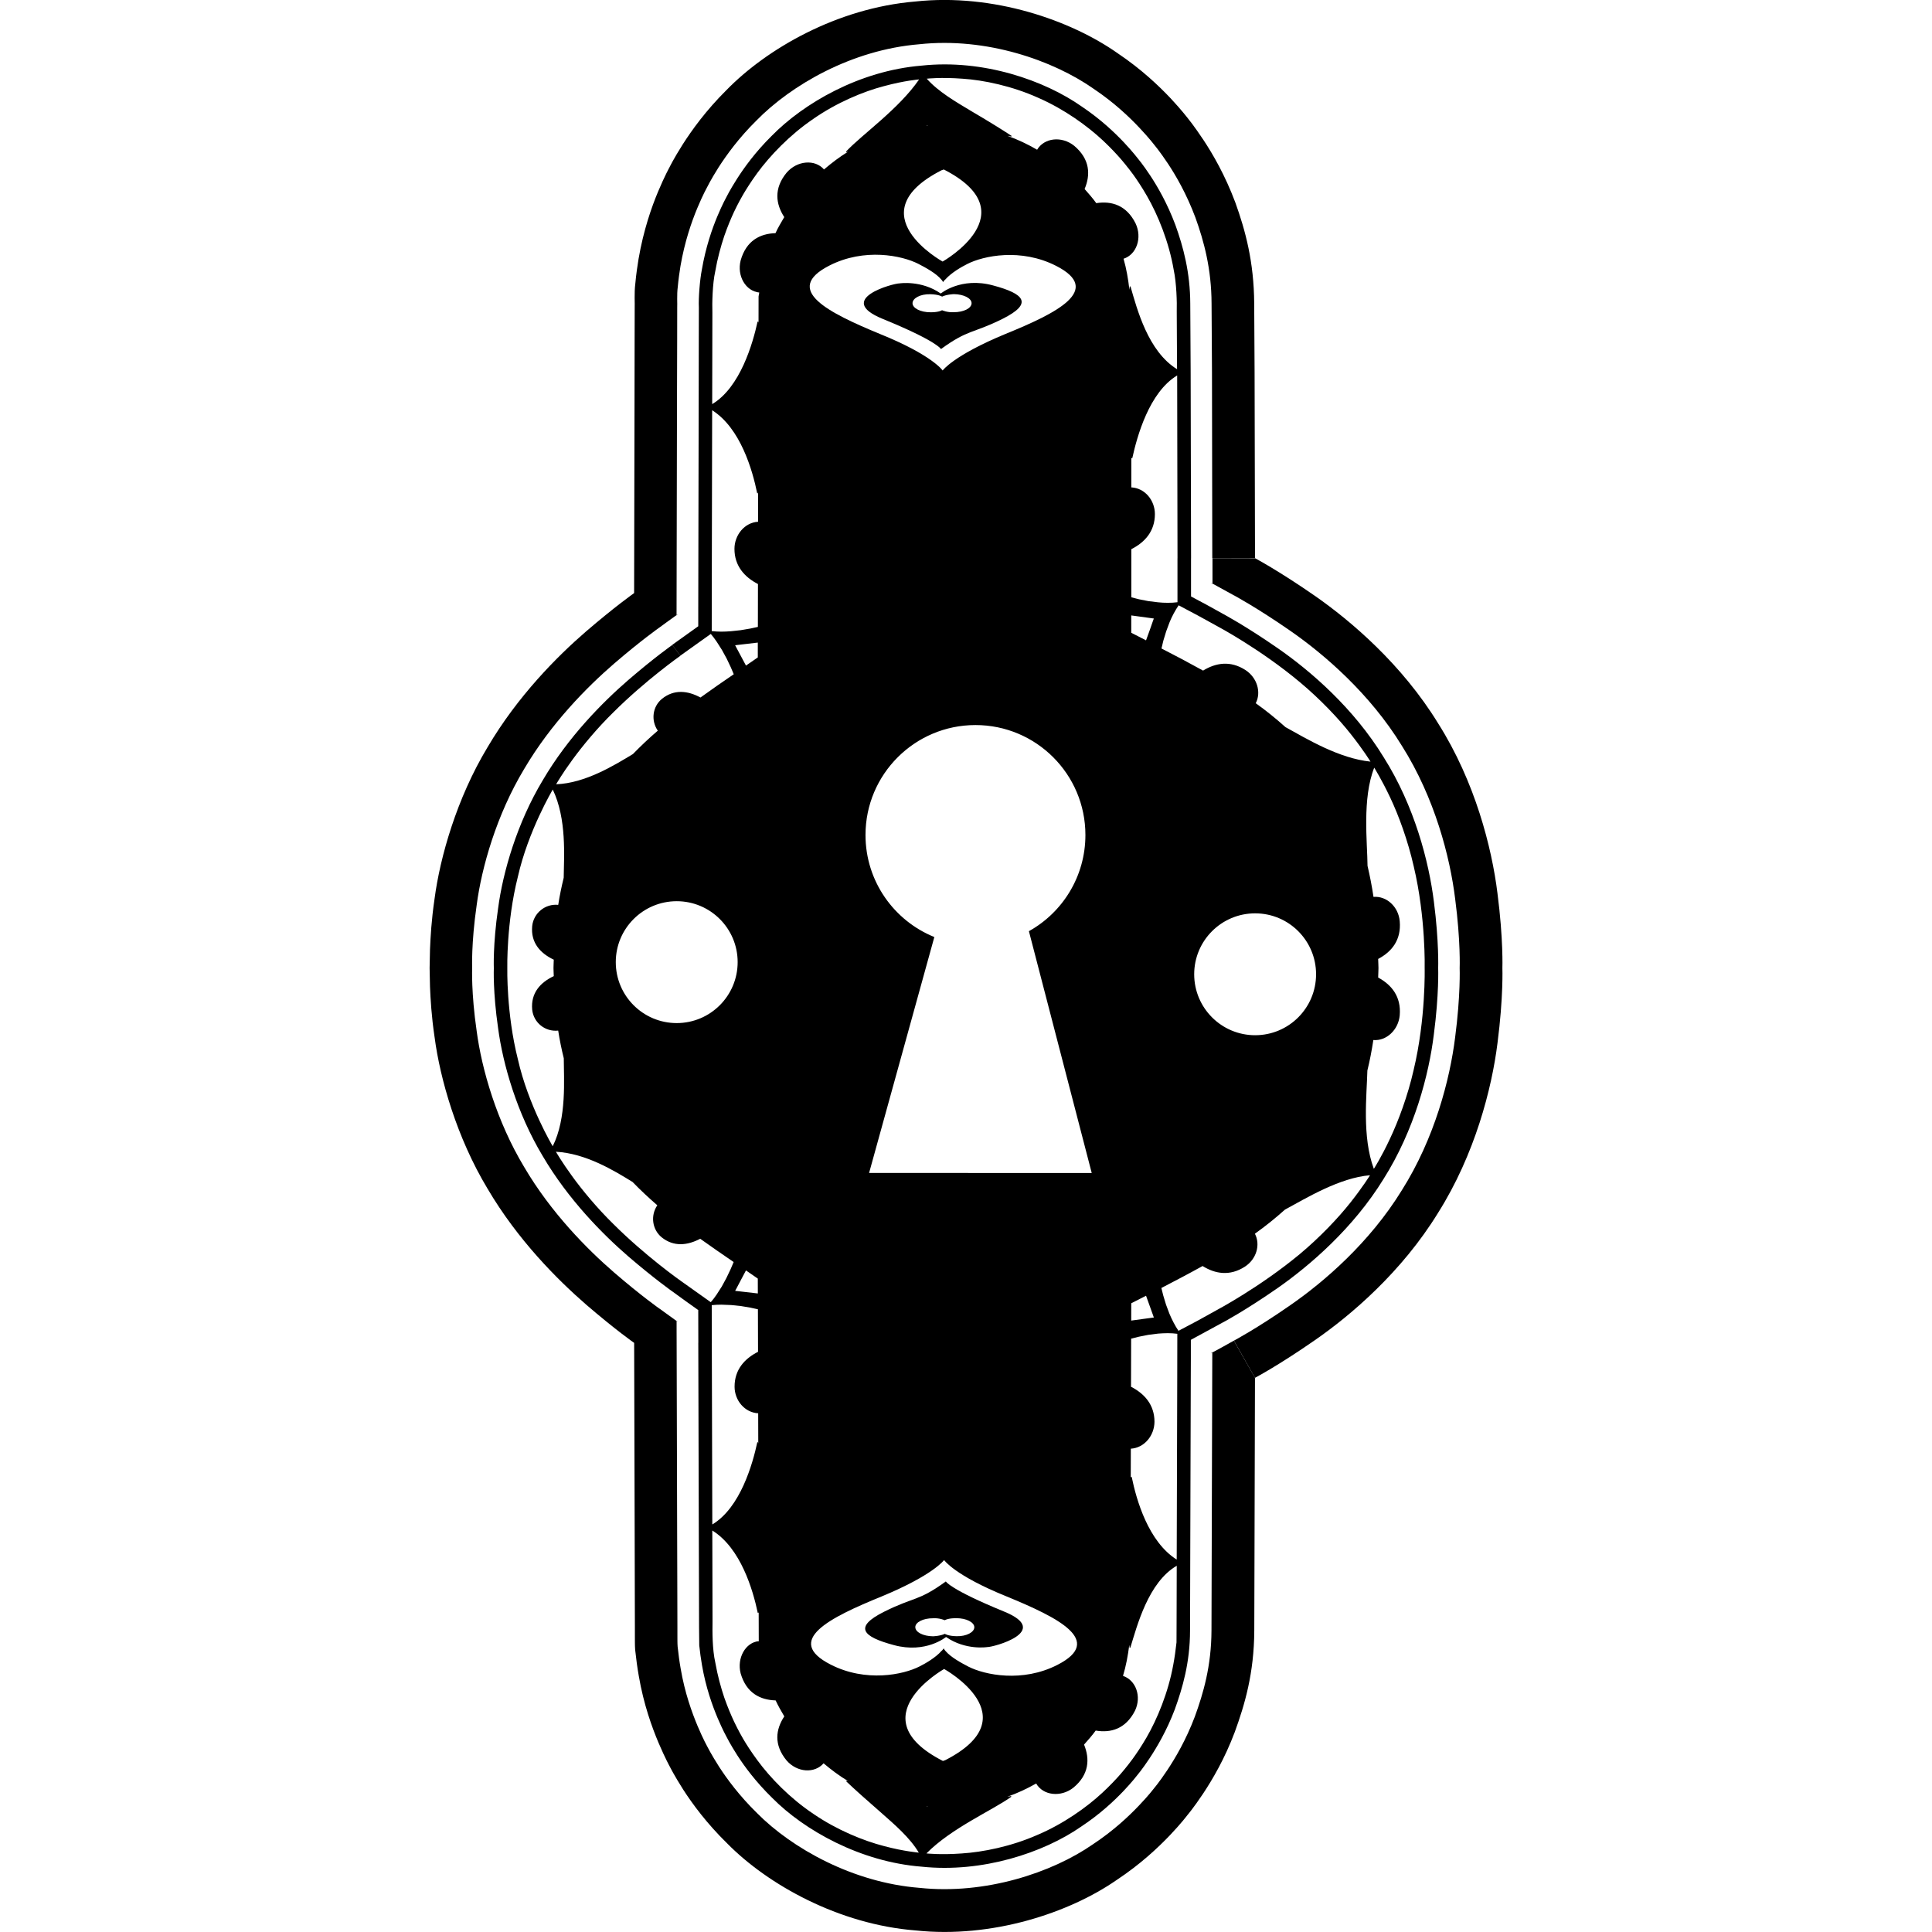 <?xml version="1.0" encoding="iso-8859-1"?>
<!-- Generator: Adobe Illustrator 16.0.0, SVG Export Plug-In . SVG Version: 6.00 Build 0)  -->
<!DOCTYPE svg PUBLIC "-//W3C//DTD SVG 1.1//EN" "http://www.w3.org/Graphics/SVG/1.1/DTD/svg11.dtd">
<svg version="1.1" id="Capa_1" xmlns="http://www.w3.org/2000/svg" xmlns:xlink="http://www.w3.org/1999/xlink" x="0px" y="0px"
	 width="50.156px" height="50.156px" viewBox="0 0 50.156 50.156" style="enable-background:new 0 0 50.156 50.156;"
	 xml:space="preserve">
<g>
	<g>
		<path d="M38.875,23.188c-0.146-1.181-0.58-2.892-1.539-4.407c-0.938-1.531-2.261-2.658-3.197-3.31
			c-0.948-0.658-1.555-0.978-1.555-0.978v0.001l-1.107-0.003c0,0,0,0.167,0,0.334c0,0.083,0,0.167,0,0.229c0,0.031,0,0.058,0,0.075
			c0,0.008,0,0.016,0,0.021l0.562,0.309v-0.001c0,0.001,0.582,0.31,1.461,0.92c0.87,0.604,2.062,1.624,2.896,2.987
			c0.853,1.351,1.248,2.886,1.381,3.971c0.144,1.097,0.117,1.797,0.117,1.797s0.026,0.701-0.118,1.799
			c-0.135,1.085-0.531,2.619-1.385,3.97c-0.836,1.361-2.025,2.381-2.896,2.983c-0.88,0.612-1.462,0.919-1.462,0.919l0.547,0.965
			c0,0,0.605-0.317,1.556-0.978c0.936-0.648,2.258-1.774,3.197-3.305c0.957-1.517,1.396-3.228,1.543-4.407
			c0.155-1.198,0.127-1.947,0.127-1.947S39.03,24.385,38.875,23.188z"/>
		<polygon points="31.477,15.159 31.477,15.157 31.477,15.152 31.477,15.15 31.437,15.128 		"/>
		<polygon points="17.597,15.944 17.597,15.944 17.596,15.945 17.592,15.948 17.577,15.959 17.568,15.966 17.568,15.976 		"/>
		<polygon points="17.568,34.286 17.568,34.287 17.568,34.288 17.568,34.292 17.568,34.294 17.597,34.316 		"/>
		<path d="M17.598,34.316L17.598,34.316L17.598,34.316z"/>
		<path d="M32.032,34.804c0,0-0.149,0.084-0.301,0.168c-0.075,0.041-0.149,0.082-0.206,0.112c-0.021,0.012-0.038,0.021-0.053,0.028
			l-0.002,0.652c0,0-0.006,2.398-0.014,4.8c-0.002,0.6-0.003,1.2-0.005,1.762c-0.003,0.925-0.213,1.637-0.433,2.241
			c-0.229,0.605-0.506,1.074-0.715,1.388s-0.35,0.479-0.35,0.479s-0.13,0.173-0.39,0.445c-0.259,0.272-0.654,0.646-1.194,1.003
			c-1.059,0.734-2.789,1.31-4.498,1.128c-1.728-0.136-3.314-1.027-4.218-1.941c-0.463-0.453-0.784-0.892-0.988-1.208
			c-0.203-0.319-0.3-0.513-0.3-0.513s-0.106-0.188-0.254-0.537c-0.146-0.349-0.333-0.859-0.441-1.497
			c-0.03-0.166-0.057-0.368-0.078-0.564c-0.008-0.101-0.005-0.203-0.006-0.307v-0.21c-0.001-0.258-0.001-0.53-0.002-0.812
			c-0.001-0.562-0.003-1.162-0.005-1.763c-0.006-2.399-0.013-4.8-0.013-4.8s0-0.145-0.001-0.286c0-0.072,0-0.145,0-0.197
			c0-0.026,0-0.05,0-0.064c0-0.008,0-0.014,0-0.017l-0.448-0.324v0.001c-0.001-0.001-0.473-0.331-1.176-0.938
			c-0.698-0.604-1.635-1.548-2.334-2.738c-0.712-1.182-1.102-2.541-1.232-3.527c-0.145-0.995-0.117-1.636-0.117-1.636
			s-0.027-0.641,0.117-1.635c0.129-0.986,0.519-2.347,1.23-3.529c0.699-1.189,1.636-2.134,2.334-2.737
			c0.705-0.607,1.177-0.938,1.177-0.938s0.12-0.088,0.24-0.175c0.06-0.043,0.12-0.086,0.164-0.118
			c0.019-0.014,0.032-0.022,0.044-0.031l0.001-0.563c0,0,0.005-2.414,0.01-4.829c0.003-0.606,0.004-1.21,0.005-1.776
			c0-0.281,0.001-0.557,0.001-0.814c0.006-0.094-0.012-0.338,0.014-0.534c0.019-0.208,0.045-0.385,0.07-0.541
			c0.11-0.644,0.292-1.16,0.438-1.51s0.252-0.537,0.253-0.539l0,0c0,0,0.095-0.196,0.298-0.517c0.204-0.317,0.521-0.76,0.981-1.214
			c0.897-0.919,2.474-1.839,4.229-1.983c1.743-0.189,3.479,0.419,4.53,1.158c0.538,0.361,0.929,0.737,1.188,1.012
			c0.258,0.274,0.389,0.448,0.389,0.448s0.139,0.165,0.349,0.48c0.208,0.314,0.483,0.786,0.713,1.399
			c0.224,0.621,0.417,1.334,0.42,2.235c0.003,0.567,0.007,1.172,0.011,1.776c0.004,2.417,0.008,4.835,0.008,4.835l1.109-0.001
			c0,0-0.006-2.419-0.011-4.839c-0.003-0.604-0.006-1.21-0.01-1.777c-0.007-1.078-0.229-1.893-0.49-2.618
			c-0.267-0.712-0.586-1.259-0.828-1.624C31,3.268,30.84,3.074,30.84,3.074l0,0c-0.002-0.001-0.151-0.201-0.449-0.521
			c-0.299-0.315-0.752-0.752-1.375-1.17c-1.215-0.856-3.232-1.562-5.254-1.344c-2.038,0.17-3.865,1.235-4.903,2.3
			c-0.531,0.527-0.898,1.039-1.134,1.408c-0.235,0.37-0.345,0.597-0.345,0.597l0,0c0,0.001-0.124,0.221-0.294,0.626
			s-0.381,1.006-0.509,1.753c-0.029,0.179-0.061,0.387-0.084,0.641c-0.031,0.237-0.01,0.542-0.016,0.617
			c0,0.26-0.001,0.533-0.002,0.815c-0.001,0.565-0.002,1.17-0.003,1.773c-0.005,2.411-0.01,4.822-0.01,4.828
			c0,0-0.49,0.344-1.246,0.994c-0.748,0.646-1.779,1.68-2.561,3.011c-0.795,1.318-1.231,2.845-1.374,3.933
			c-0.081,0.55-0.105,0.998-0.118,1.311c-0.007,0.308-0.01,0.484-0.01,0.484s0.003,0.178,0.01,0.486
			c0.013,0.312,0.037,0.76,0.119,1.309c0.143,1.089,0.579,2.613,1.375,3.934c0.782,1.33,1.813,2.361,2.56,3.01
			c0.755,0.65,1.246,0.994,1.246,0.993l0,0c0,0,0.006,2.399,0.013,4.8c0.001,0.601,0.003,1.2,0.004,1.763
			c0.001,0.281,0.002,0.555,0.002,0.812v0.221c0.001,0.125-0.002,0.249,0.007,0.37c0.025,0.237,0.059,0.483,0.094,0.679
			c0.126,0.739,0.343,1.334,0.513,1.737c0.172,0.404,0.295,0.623,0.295,0.623s0.112,0.226,0.348,0.596
			c0.237,0.367,0.609,0.876,1.146,1.4c1.047,1.061,2.889,2.097,4.89,2.253c1.976,0.21,3.983-0.456,5.211-1.308
			c0.626-0.414,1.084-0.848,1.385-1.163c0.302-0.318,0.452-0.52,0.452-0.52s0.162-0.189,0.406-0.555
			c0.242-0.364,0.564-0.907,0.828-1.609c0.255-0.703,0.5-1.517,0.505-2.631c0.002-0.562,0.003-1.163,0.005-1.763
			c0.006-2.4,0.013-4.8,0.013-4.8l0,0L32.032,34.804z"/>
		<path d="M31.434,35.134L31.434,35.134l0.002-0.001l0.005-0.003c0.004-0.002,0.011-0.005,0.019-0.01
			c0.004-0.002,0.01-0.006,0.016-0.008v-0.012L31.434,35.134z"/>
		<path d="M35.918,30.607c0.801-1.267,1.178-2.713,1.305-3.749c0.138-1.047,0.113-1.725,0.113-1.725s0.024-0.677-0.111-1.723
			c-0.129-1.036-0.502-2.484-1.303-3.75c-0.781-1.279-1.904-2.245-2.742-2.826c-0.846-0.588-1.416-0.889-1.416-0.89
			c0,0-0.223-0.123-0.444-0.246c-0.11-0.059-0.222-0.118-0.304-0.162c-0.039-0.021-0.072-0.039-0.096-0.052v-0.991l-0.352,0.001
			v1.14l-0.125,0.012l-0.126,0.003l-0.127-0.003l-0.127-0.01l-0.252-0.031l-0.245-0.048l-0.196-0.051v-1.249
			c0.349-0.176,0.612-0.464,0.612-0.911c0-0.358-0.26-0.675-0.612-0.693v-0.79c0.001,0.011,0.005,0.021,0.005,0.032h0.02
			c0.125-0.569,0.438-1.709,1.165-2.148l0.009,4.747h0.352l0,0c0,0-0.006-2.417-0.011-4.834c-0.003-0.604-0.006-1.209-0.01-1.775
			c-0.002-0.812-0.181-1.476-0.386-2.045c-0.211-0.562-0.463-0.996-0.655-1.286s-0.321-0.441-0.321-0.441
			c0,0.001-0.119-0.159-0.357-0.413c-0.237-0.251-0.598-0.598-1.092-0.93c-0.969-0.683-2.563-1.24-4.167-1.066
			c-1.612,0.133-3.062,0.979-3.889,1.824c-0.424,0.419-0.716,0.826-0.903,1.119c-0.187,0.294-0.274,0.473-0.274,0.473
			s-0.098,0.174-0.233,0.495c-0.135,0.323-0.302,0.797-0.403,1.388c-0.051,0.253-0.09,0.739-0.077,0.983
			c0,0.26-0.001,0.533-0.002,0.815c-0.001,0.565-0.002,1.169-0.003,1.772c-0.005,2.416-0.01,4.83-0.01,4.83l0,0
			c0,0,0,0.216-0.001,0.432c0,0.107,0,0.216,0,0.297c0,0.04,0,0.074,0,0.099c0,0.012,0,0.021,0,0.026v0.001l-0.674,0.482
			l0.208,0.282l0.792-0.565l0.078,0.098l0.074,0.103l0.137,0.215l0.122,0.223l0.107,0.225l0.078,0.183
			c-0.292,0.199-0.581,0.399-0.864,0.604c-0.329-0.178-0.686-0.222-1.004,0.038c-0.241,0.2-0.287,0.557-0.104,0.823
			c-0.225,0.192-0.44,0.396-0.646,0.607c-0.479,0.289-1.237,0.758-1.993,0.784c0,0,0.152-0.267,0.419-0.631
			c0.266-0.366,0.649-0.828,1.067-1.237c0.833-0.83,1.737-1.466,1.737-1.466l-0.208-0.282c0,0-0.463,0.325-1.142,0.91
			c-0.673,0.583-1.563,1.48-2.221,2.603c-0.669,1.112-1.036,2.39-1.159,3.324c-0.137,0.941-0.111,1.555-0.111,1.555
			s-0.026,0.613,0.111,1.556c0.124,0.936,0.49,2.212,1.16,3.323c0.658,1.12,1.547,2.02,2.221,2.603
			c0.678,0.582,1.141,0.908,1.141,0.908v-0.001c0.001,0.001,0.176,0.13,0.353,0.257c0.088,0.062,0.176,0.125,0.242,0.172
			c0.033,0.021,0.06,0.042,0.079,0.056l0,0l0.002,0.853l0.351-0.001l-0.003-0.979l0.125-0.01l0.126-0.003l0.254,0.01l0.252,0.026
			l0.246,0.041l0.196,0.043l0.003,1.104c-0.349,0.177-0.61,0.462-0.609,0.907c0.001,0.355,0.262,0.67,0.613,0.689l0.002,0.784
			c-0.001-0.011-0.004-0.021-0.006-0.032h-0.019c-0.121,0.564-0.44,1.697-1.168,2.134l-0.013-4.715l-0.351,0.001
			c0,0,0.007,2.398,0.013,4.8c0.001,0.6,0.003,1.2,0.005,1.763c0,0.281,0.001,0.554,0.002,0.812
			c0.002,0.164,0.003,0.324,0.005,0.479c0.019,0.177,0.043,0.355,0.07,0.507c0.1,0.586,0.272,1.058,0.406,1.377
			c0.136,0.319,0.234,0.493,0.234,0.493s0.088,0.179,0.275,0.472c0.188,0.292,0.482,0.693,0.908,1.109
			c0.831,0.841,2.29,1.662,3.879,1.786c1.576,0.167,3.166-0.362,4.138-1.037c0.497-0.328,0.859-0.671,1.098-0.921
			c0.239-0.252,0.358-0.411,0.358-0.411s0.129-0.15,0.321-0.439c0.191-0.288,0.447-0.719,0.658-1.274
			c0.201-0.557,0.395-1.216,0.396-2.045c0.001-0.562,0.003-1.162,0.005-1.763c0.007-2.399,0.014-4.8,0.014-4.8l0,0
			c0-0.004,0.002-0.25,0.002-0.499c0-0.125,0-0.25,0-0.345c0-0.046,0-0.085,0-0.111c0-0.015,0-0.024,0-0.032l0.842-0.458v0.001
			c0,0,0.569-0.302,1.416-0.891C34.01,32.849,35.133,31.883,35.918,30.607z M18.155,16.235l-0.003,0.003L18.155,16.235
			L18.155,16.235z M36.088,20.7c0.224,0.472,0.463,1.127,0.613,1.79c0.317,1.333,0.284,2.643,0.284,2.643s0.033,1.314-0.287,2.648
			c-0.151,0.665-0.394,1.32-0.619,1.793c-0.222,0.475-0.413,0.77-0.413,0.77c-0.311-0.832-0.183-1.923-0.168-2.552
			c0.062-0.252,0.113-0.516,0.155-0.792c0.339,0.03,0.651-0.264,0.685-0.642c0.041-0.484-0.211-0.792-0.56-0.98
			c0.001-0.085,0.008-0.161,0.008-0.248c0-0.082-0.007-0.154-0.008-0.235c0.349-0.185,0.603-0.489,0.56-0.978
			c-0.031-0.377-0.342-0.662-0.681-0.633c-0.042-0.281-0.095-0.55-0.155-0.806c-0.004-0.604-0.143-1.746,0.174-2.549
			C35.676,19.932,35.865,20.228,36.088,20.7z M30.201,16.633l0.073-0.24l0.089-0.239l0.051-0.117l0.057-0.112l0.061-0.107
			l0.066-0.104c0,0,0.248,0.131,0.496,0.263c0.248,0.138,0.496,0.273,0.498,0.274c0,0,1.119,0.592,2.16,1.464
			c0.518,0.433,0.996,0.936,1.319,1.347c0.324,0.409,0.508,0.71,0.508,0.71c-0.813-0.082-1.646-0.585-2.208-0.896
			c-0.246-0.221-0.502-0.428-0.771-0.62c0.149-0.286,0.034-0.666-0.267-0.861c-0.391-0.253-0.771-0.188-1.101,0.014
			c-0.353-0.196-0.713-0.387-1.079-0.574L30.201,16.633z M34.166,25.292c0,0.875-0.707,1.583-1.582,1.583
			c-0.873,0-1.582-0.708-1.582-1.583c0-0.873,0.709-1.581,1.582-1.581C33.459,23.711,34.166,24.419,34.166,25.292z M29.978,16.06
			L29.978,16.06v0.002l0,0v0.001l-0.005-0.003H29.978z M29.959,34.214L29.959,34.214L29.959,34.214L29.959,34.214z M29.954,16.057
			c-0.001,0.004-0.002,0.007-0.004,0.012c-0.006,0.017-0.014,0.04-0.024,0.066c-0.02,0.058-0.047,0.133-0.072,0.207
			c-0.049,0.137-0.092,0.259-0.102,0.282l-0.384-0.197v-0.45L29.954,16.057z M29.955,34.203L29.955,34.203
			c-0.019,0.002-0.043,0.006-0.072,0.01c-0.06,0.008-0.139,0.02-0.217,0.029c-0.133,0.018-0.259,0.036-0.299,0.041l0.001-0.449
			l0.384-0.196L29.955,34.203z M24.985,2.043c0.554,0.036,1.291,0.191,1.966,0.495c0.68,0.296,1.283,0.735,1.686,1.113
			c0.404,0.38,0.625,0.677,0.625,0.678l0,0c0.002,0.001,0.242,0.284,0.518,0.766c0.277,0.481,0.566,1.179,0.691,1.915
			c0.072,0.334,0.086,0.852,0.078,1.069c0,0.279,0.002,0.539,0.004,0.763c0.002,0.445,0.004,0.743,0.004,0.743
			c-0.752-0.464-1.036-1.551-1.209-2.15l-0.02,0.003c-0.001,0.026-0.006,0.056-0.008,0.084c-0.031-0.274-0.077-0.544-0.152-0.805
			c0.336-0.106,0.49-0.54,0.313-0.916c-0.237-0.477-0.626-0.589-1.021-0.527c-0.093-0.13-0.197-0.247-0.303-0.367
			c0.156-0.368,0.143-0.774-0.27-1.122c-0.326-0.261-0.78-0.207-0.963,0.102c-0.246-0.143-0.502-0.265-0.771-0.361
			c0.034,0.007,0.067,0.01,0.101,0.02l0.008-0.018c-0.244-0.161-0.625-0.396-1.041-0.64c-0.41-0.246-0.86-0.505-1.162-0.845
			C24.061,2.042,24.43,2.001,24.985,2.043z M22.888,41.445c1.347-0.558,1.621-0.945,1.621-0.945s0.272,0.399,1.622,0.944
			c1.347,0.554,2.545,1.15,1.321,1.777c-0.911,0.466-1.886,0.262-2.309,0.047c-0.182-0.095-0.458-0.242-0.6-0.411
			c-0.019-0.021-0.032-0.039-0.043-0.064c-0.02,0.025-0.034,0.049-0.061,0.069c-0.147,0.169-0.415,0.324-0.565,0.399
			c-0.423,0.217-1.398,0.419-2.309-0.047C20.34,42.59,21.541,41.993,22.888,41.445z M21.53,6.895
			c0.911-0.466,1.886-0.262,2.309-0.046c0.182,0.094,0.458,0.241,0.6,0.41c0.019,0.021,0.032,0.039,0.043,0.064
			c0.02-0.025,0.034-0.049,0.061-0.069c0.147-0.169,0.415-0.324,0.565-0.399c0.423-0.217,1.397-0.419,2.31,0.047
			c1.223,0.625,0.023,1.223-1.324,1.771c-1.347,0.558-1.622,0.945-1.622,0.945S24.2,9.218,22.851,8.673
			C21.506,8.118,20.306,7.521,21.53,6.895z M22.562,30.451c1.694-6.125,0,0,1.694-6.125c-1.047-0.423-1.787-1.449-1.787-2.649
			c0-1.575,1.278-2.854,2.855-2.854c1.577,0,2.854,1.278,2.854,2.854c0,1.074-0.592,2.011-1.467,2.497
			c1.631,6.278,1.631,6.278,1.631,6.278S22.775,30.451,22.562,30.451z M24.069,3.257c0.001-0.001,0.012,0.005,0.018,0.008
			c-0.01,0.001-0.021,0.002-0.031,0.003C24.057,3.267,24.068,3.257,24.069,3.257z M24.441,4.421l0.061-0.021
			c2.208,1.129-0.031,2.39-0.031,2.39S22.231,5.552,24.441,4.421z M17.568,23.396c0.874,0,1.582,0.708,1.582,1.581
			c0,0.874-0.708,1.583-1.582,1.583s-1.582-0.708-1.582-1.583C15.986,24.104,16.694,23.396,17.568,23.396z M13.444,27.497
			c-0.3-1.185-0.274-2.366-0.274-2.366s-0.026-1.184,0.274-2.37c0.269-1.196,0.907-2.264,0.906-2.264
			c0.366,0.764,0.291,1.734,0.284,2.29c-0.055,0.226-0.104,0.459-0.142,0.704c-0.34-0.035-0.642,0.216-0.676,0.551
			c-0.041,0.432,0.211,0.706,0.56,0.872c-0.001,0.073-0.007,0.141-0.007,0.216c0,0.073,0.006,0.141,0.007,0.211
			c-0.347,0.163-0.6,0.437-0.56,0.871c0.035,0.335,0.334,0.579,0.675,0.543c0.039,0.251,0.088,0.489,0.145,0.718
			c0,0.536,0.082,1.549-0.287,2.284C14.347,29.755,13.712,28.691,13.444,27.497z M18.126,33.997L18.126,33.997L18.126,33.997
			L18.126,33.997z M18.968,32.947l-0.108,0.227l-0.122,0.225l-0.136,0.212l-0.073,0.101l-0.077,0.094l-0.792-0.563
			c0,0-0.906-0.638-1.74-1.47c-0.418-0.41-0.802-0.872-1.068-1.24c-0.267-0.367-0.42-0.633-0.42-0.633
			c0.775,0.042,1.506,0.486,1.991,0.786c0.204,0.211,0.418,0.41,0.641,0.604c-0.182,0.268-0.132,0.627,0.109,0.828
			c0.315,0.257,0.674,0.215,1.005,0.041c0.285,0.204,0.575,0.404,0.868,0.604L18.968,32.947z M19.065,33.509L19.065,33.509
			l-0.001-0.002L19.065,33.509L19.065,33.509z M19.085,33.511c0.002-0.003,0.003-0.005,0.005-0.01
			c0.008-0.016,0.02-0.037,0.034-0.062c0.028-0.054,0.065-0.123,0.102-0.194c0.067-0.126,0.128-0.24,0.14-0.264l0.307,0.212
			l0.001,0.386L19.085,33.511z M19.673,17.067l-0.307,0.212l-0.282-0.528c0.001,0,0.002,0,0.003,0
			c0.017-0.002,0.042-0.005,0.071-0.009c0.059-0.007,0.138-0.017,0.217-0.025c0.132-0.016,0.258-0.03,0.298-0.035V17.067z
			 M19.68,13.545c-0.352,0.021-0.612,0.345-0.613,0.702c-0.001,0.444,0.261,0.735,0.61,0.915l-0.002,1.113l-0.199,0.043
			l-0.248,0.042l-0.253,0.027l-0.127,0.008l-0.125,0.003l-0.124-0.004l-0.122-0.011l0.001-0.98l0,0l0.01-4.753
			c0.737,0.467,1.048,1.559,1.169,2.156h0.019c0.001-0.012,0.004-0.022,0.005-0.033L19.68,13.545z M19.667,8.349
			c-0.124,0.567-0.449,1.706-1.178,2.142c0,0,0.002-1.188,0.005-2.372c-0.009-0.236,0.003-0.759,0.073-1.068
			c0.059-0.343,0.146-0.655,0.234-0.92c0.182-0.524,0.365-0.85,0.365-0.85s0.163-0.335,0.49-0.784
			c0.327-0.447,0.84-0.99,1.453-1.407c0.608-0.424,1.301-0.714,1.84-0.854c0.539-0.146,0.911-0.174,0.912-0.174
			c-0.527,0.768-1.475,1.423-1.898,1.873l0.01,0.016c0.014-0.007,0.032-0.008,0.046-0.015c-0.223,0.137-0.429,0.294-0.627,0.463
			c-0.235-0.27-0.698-0.233-0.971,0.084c-0.34,0.413-0.28,0.817-0.061,1.153c-0.08,0.138-0.162,0.271-0.228,0.417
			c-0.396,0.012-0.758,0.19-0.904,0.707c-0.102,0.401,0.129,0.798,0.483,0.834c-0.003,0.035-0.016,0.067-0.018,0.103l-0.001,0.685
			c-0.002-0.011-0.004-0.022-0.006-0.032H19.667z M22.952,47.926c-0.533-0.137-1.224-0.417-1.832-0.834
			c-0.613-0.408-1.129-0.946-1.456-1.392c-0.329-0.444-0.491-0.776-0.491-0.777l0,0c0,0-0.183-0.322-0.368-0.846
			c-0.089-0.263-0.175-0.574-0.235-0.914c-0.08-0.349-0.076-0.825-0.072-1.069c-0.003-1.181-0.006-2.361-0.006-2.361
			c0.74,0.46,1.055,1.544,1.18,2.138h0.019c0.001-0.011,0.004-0.021,0.005-0.032l0.002,0.745c0,0.007,0.003,0.014,0.004,0.021
			c-0.35,0.031-0.577,0.443-0.474,0.838c0.147,0.511,0.509,0.689,0.908,0.701c0.067,0.144,0.144,0.278,0.225,0.415
			c-0.221,0.333-0.282,0.732,0.061,1.146c0.274,0.313,0.725,0.34,0.959,0.072c0.201,0.17,0.411,0.327,0.638,0.463
			c-0.012-0.006-0.028-0.006-0.04-0.012l-0.01,0.017c0.21,0.201,0.542,0.497,0.903,0.811c0.357,0.315,0.75,0.651,0.981,1.04
			C23.854,48.094,23.485,48.068,22.952,47.926z M24.51,43.328c0,0,2.24,1.236,0.03,2.367l-0.061,0.021
			C22.272,44.588,24.51,43.328,24.51,43.328z M24.085,46.893c-0.005,0.002-0.015,0.008-0.016,0.007c0,0-0.01-0.009-0.012-0.009
			C24.067,46.892,24.076,46.892,24.085,46.893z M30.547,41.383c0,0.223-0.002,0.479-0.002,0.757
			c-0.002,0.16-0.002,0.327-0.002,0.497c-0.021,0.194-0.051,0.408-0.084,0.581c-0.131,0.725-0.418,1.412-0.695,1.89
			c-0.278,0.478-0.519,0.76-0.519,0.76s-0.222,0.297-0.627,0.673s-1.013,0.811-1.694,1.098c-0.676,0.297-1.408,0.443-1.958,0.478
			c-0.549,0.04-0.915-0.001-0.915-0.001c0.65-0.659,1.703-1.113,2.203-1.47l-0.006-0.02c-0.031,0.009-0.063,0.012-0.096,0.019
			c0.262-0.094,0.51-0.209,0.748-0.344c0.178,0.312,0.639,0.366,0.966,0.108c0.411-0.34,0.429-0.746,0.277-1.118
			c0.104-0.118,0.209-0.235,0.302-0.364c0.391,0.066,0.777-0.04,1.02-0.515c0.178-0.373,0.023-0.793-0.311-0.905
			c0.078-0.258,0.128-0.526,0.163-0.804c0.001,0.024,0.006,0.049,0.007,0.072l0.02,0.002c0.175-0.568,0.463-1.696,1.205-2.129
			C30.549,40.648,30.549,40.942,30.547,41.383z M30.562,35.762L30.562,35.762l-0.014,4.726c-0.737-0.465-1.047-1.55-1.168-2.146
			h-0.02c-0.001,0.012-0.004,0.021-0.005,0.032l0.002-0.765c0.353-0.021,0.612-0.343,0.614-0.699c0-0.441-0.26-0.73-0.609-0.909
			l0.003-1.249l0.2-0.05l0.248-0.049l0.253-0.032l0.127-0.008l0.126-0.003l0.124,0.004l0.121,0.012L30.562,35.762z M31.584,34.013
			l0.152,0.27L31.584,34.013c0,0-0.248,0.139-0.496,0.275c-0.248,0.13-0.494,0.261-0.494,0.261l-0.066-0.104l-0.061-0.11
			L30.41,34.22l-0.051-0.115l-0.089-0.238l-0.072-0.239l-0.048-0.191c0.363-0.188,0.721-0.376,1.07-0.57
			c0.326,0.203,0.705,0.27,1.099,0.016c0.299-0.195,0.409-0.568,0.259-0.855c0.271-0.193,0.532-0.403,0.78-0.625
			c0.556-0.301,1.418-0.828,2.209-0.893c0,0-0.185,0.3-0.508,0.708c-0.323,0.409-0.802,0.911-1.319,1.342
			C32.7,33.422,31.584,34.013,31.584,34.013z"/>
		<path d="M24.428,9.062c0.715-0.52,0.817-0.394,1.604-0.787c0.784-0.394,0.577-0.645-0.255-0.866
			c-0.832-0.225-1.354,0.211-1.354,0.211c-0.506-0.352-1.071-0.263-1.071-0.263c-0.149-0.005-1.693,0.408-0.438,0.921
			C24.334,8.858,24.428,9.062,24.428,9.062z M24.15,7.638C24.373,7.643,24.457,7.7,24.457,7.7c0.121-0.058,0.307-0.064,0.307-0.064
			c0.256,0.004,0.458,0.106,0.459,0.235c0,0.129-0.202,0.236-0.469,0.234c-0.161,0.01-0.297-0.051-0.297-0.051
			c-0.103,0.058-0.3,0.053-0.3,0.053c-0.262,0-0.465-0.106-0.467-0.234C23.689,7.743,23.89,7.632,24.15,7.638z"/>
		<path d="M23.206,42.708c0.832,0.226,1.354-0.211,1.354-0.211c0.506,0.353,1.071,0.262,1.071,0.262
			c0.148,0.006,1.692-0.407,0.438-0.921c-1.419-0.581-1.514-0.783-1.514-0.783c-0.715,0.52-0.817,0.394-1.604,0.787
			C22.167,42.235,22.374,42.486,23.206,42.708z M24.229,42.011c0.161-0.01,0.297,0.051,0.297,0.051c0.103-0.058,0.3-0.053,0.3-0.053
			c0.262,0,0.466,0.106,0.468,0.234c0,0.129-0.201,0.24-0.46,0.234c-0.222-0.004-0.306-0.062-0.306-0.062
			c-0.121,0.059-0.307,0.064-0.307,0.064c-0.256-0.003-0.457-0.106-0.459-0.235C23.759,42.117,23.961,42.009,24.229,42.011z"/>
	</g>
</g>
<g>
</g>
<g>
</g>
<g>
</g>
<g>
</g>
<g>
</g>
<g>
</g>
<g>
</g>
<g>
</g>
<g>
</g>
<g>
</g>
<g>
</g>
<g>
</g>
<g>
</g>
<g>
</g>
<g>
</g>
</svg>
